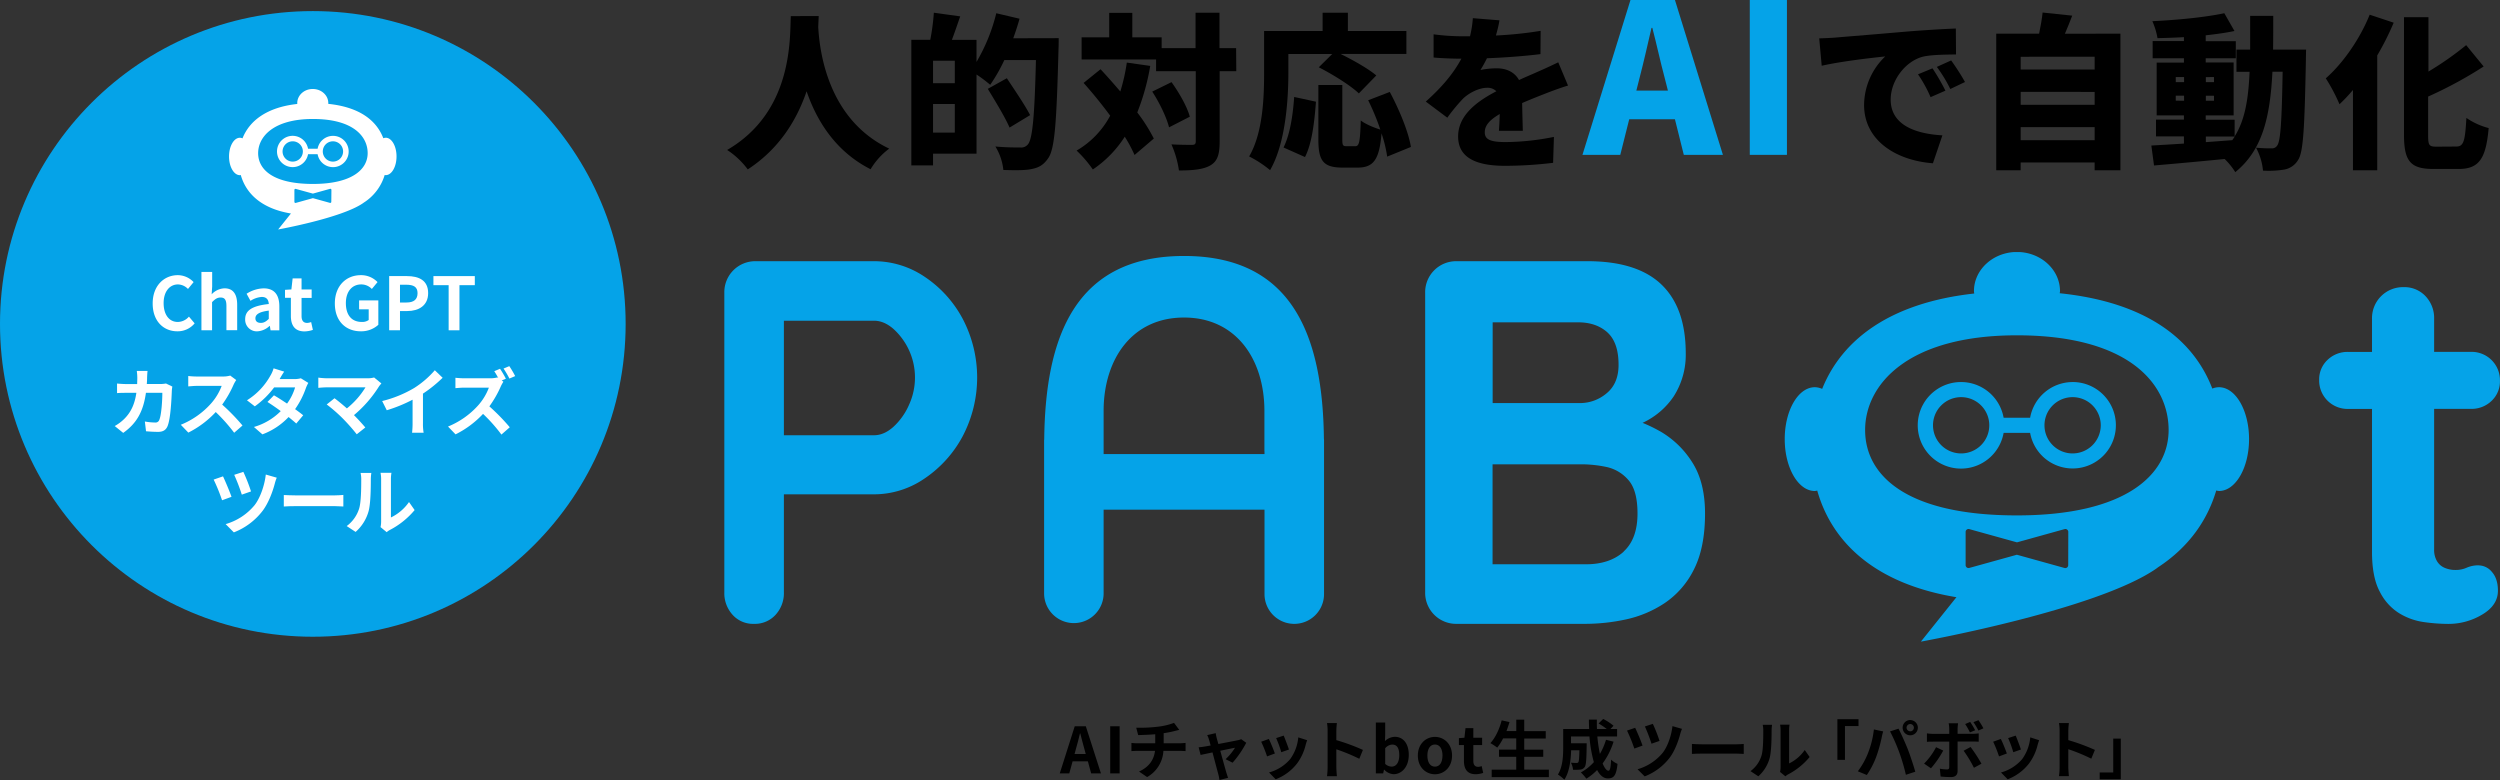 <svg xmlns="http://www.w3.org/2000/svg" xmlns:xlink="http://www.w3.org/1999/xlink" viewBox="0 0 1278.36 398.85"><rect x="0" y="0" width="1278.36" height="398.85" fill="#333333" stroke="none"/><defs><style>.cls-1{fill:none;}.cls-2{fill:#05a3e8;}.cls-3{clip-path:url(#clip-path);}.cls-4{fill:#fff;}.cls-5{clip-path:url(#clip-path-2);}</style><clipPath id="clip-path"><rect class="cls-1" x="117.14" y="45.5" width="85.64" height="71.87"/></clipPath><clipPath id="clip-path-2"><rect class="cls-1" x="370.38" y="128.89" width="907.99" height="199.25"/></clipPath></defs><g id="レイヤー_2" data-name="レイヤー 2"><g id="レイヤー_1-2" data-name="レイヤー 1"><circle class="cls-2" cx="159.96" cy="165.63" r="159.96"/><g class="cls-3"><path class="cls-4" d="M197.24,70.44a3.46,3.46,0,0,0-1.23.25c-3.46-9-12-15.91-28.14-17.58,0-.14,0-.26,0-.4,0-4-3.56-7.21-7.95-7.21S152,48.73,152,52.71c0,.15,0,.3,0,.45-15.71,1.73-24.46,8.67-28,17.59a3.45,3.45,0,0,0-1.33-.31c-3.06,0-5.55,4.28-5.55,9.57s2.49,9.57,5.55,9.57a3.25,3.25,0,0,0,.45-.08c2.67,9.44,10.52,17.18,25.71,19.68l-.07,0-6.53,8.16s32.32-5.81,43.37-13.43l.41-.3a25.3,25.3,0,0,0,10.7-14.14,2.86,2.86,0,0,0,.51.09c3.06,0,5.54-4.28,5.54-9.57s-2.48-9.57-5.54-9.57m-27.81,32.8a.54.54,0,0,1-.68.52L160,101.32l-8.78,2.44a.54.54,0,0,1-.68-.52V97.11a.54.54,0,0,1,.68-.52L160,99l8.79-2.45a.54.54,0,0,1,.68.52ZM160,94.06c-20.5,0-28-7.45-28-15.74s7.7-17.48,28-17.48c20.73,0,28,9,28,17.48,0,8.16-7.81,15.74-28,15.74"/><path class="cls-4" d="M170.25,69.47a8,8,0,0,0-7.84,6.59h-4.89a8,8,0,1,0,0,2.79h4.89a8,8,0,1,0,7.84-9.38M149.68,82.64a5.19,5.19,0,1,1,5.19-5.19,5.2,5.2,0,0,1-5.19,5.19m20.57,0a5.19,5.19,0,1,1,5.19-5.19,5.19,5.19,0,0,1-5.19,5.19"/></g><path class="cls-4" d="M78.07,155.17c0-9.13,5.87-14.47,12.86-14.47A11.27,11.27,0,0,1,99,144.25l-2.88,3.51A7.32,7.32,0,0,0,91,145.44c-4.19,0-7.33,3.59-7.33,9.54s2.84,9.65,7.22,9.65a7.67,7.67,0,0,0,5.72-2.73l2.92,3.44a11.23,11.23,0,0,1-8.83,4.07C83.75,169.41,78.07,164.4,78.07,155.17Z"/><path class="cls-4" d="M103,139.05h5.49v7.52l-.26,3.92a9.52,9.52,0,0,1,6.58-3.06c4.53,0,6.47,3.14,6.47,8.41v13h-5.5V156.51c0-3.25-.89-4.37-3-4.37-1.72,0-2.81.82-4.34,2.35v14.4H103Z"/><path class="cls-4" d="M125.37,163.2c0-4.48,3.62-6.84,12.07-7.74-.11-2.05-1-3.62-3.59-3.62a11.89,11.89,0,0,0-5.76,2l-2-3.63a16.76,16.76,0,0,1,8.75-2.76c5.31,0,8,3.17,8,9.23v12.23h-4.49l-.37-2.25h-.15a9.83,9.83,0,0,1-6.32,2.77A5.94,5.94,0,0,1,125.37,163.2Zm12.07-.15v-4.22c-5.12.64-6.84,2.06-6.84,3.93,0,1.64,1.16,2.35,2.77,2.35S136.1,164.36,137.44,163.05Z"/><path class="cls-4" d="M148.74,161.56v-9.27h-3v-4.08L149,148l.64-5.65h4.56V148h5.16v4.34h-5.16v9.27c0,2.39,1,3.51,2.84,3.51a6.31,6.31,0,0,0,2.06-.44l.89,4a13.64,13.64,0,0,1-4.41.78C150.65,169.41,148.74,166.23,148.74,161.56Z"/><path class="cls-4" d="M171.22,155.17c0-9.13,5.9-14.47,13.27-14.47a11.64,11.64,0,0,1,8.56,3.55l-2.91,3.51a7.43,7.43,0,0,0-5.46-2.32c-4.6,0-7.82,3.59-7.82,9.54s2.77,9.65,8.23,9.65a5.57,5.57,0,0,0,3.44-1v-5.46h-4.9V153.6h9.83v12.48a13,13,0,0,1-9,3.33C177,169.41,171.22,164.4,171.22,155.17Z"/><path class="cls-4" d="M199,141.18h9.08c6.14,0,10.85,2.17,10.85,8.71,0,6.32-4.75,9.16-10.7,9.16h-3.7v9.84H199Zm8.86,13.5c3.81,0,5.65-1.61,5.65-4.79s-2-4.3-5.84-4.3h-3.14v9.09Z"/><path class="cls-4" d="M229.41,145.82h-7.78v-4.64h21.16v4.64h-7.85v23.07h-5.53Z"/><path class="cls-4" d="M75.22,193c0,1.16-.07,2.28-.15,3.37h7a17.37,17.37,0,0,0,2.81-.27l3.25,1.57a15.82,15.82,0,0,0-.26,2c-.15,4-.6,14.47-2.21,18.28-.82,1.91-2.24,2.88-4.82,2.88-2.13,0-4.38-.15-6.17-.3l-.6-5a30.57,30.57,0,0,0,5.23.52,2,2,0,0,0,2.14-1.31c1.08-2.35,1.57-9.83,1.57-13.87H74.62c-1.38,9.87-4.93,15.74-11.62,20.49l-4.34-3.51a22.28,22.28,0,0,0,4.9-3.67c3.47-3.44,5.34-7.62,6.17-13.31H64.79c-1.27,0-3.33,0-4.94.15v-4.9c1.57.15,3.52.27,4.94.27h5.35c0-1,.07-2.13.07-3.26a27.65,27.65,0,0,0-.26-3.44h5.5C75.33,190.51,75.26,192.08,75.22,193Z"/><path class="cls-4" d="M119.48,196.61a54.66,54.66,0,0,1-5.87,10.28A105.28,105.28,0,0,1,124,217.58l-4.26,3.71a85.82,85.82,0,0,0-9.42-10.59A49.21,49.21,0,0,1,96.3,221.21l-3.85-4a41.87,41.87,0,0,0,15.33-10.73,28.77,28.77,0,0,0,5.57-9.16H100.68c-1.58,0-3.63.23-4.42.26v-5.31a41.69,41.69,0,0,0,4.42.26h13.19a13.57,13.57,0,0,0,3.86-.48l3.06,2.28A17.76,17.76,0,0,0,119.48,196.61Z"/><path class="cls-4" d="M143,193.84h7.59a11.9,11.9,0,0,0,3.25-.41l3.82,2.36a18.21,18.21,0,0,0-1.24,2.65,43,43,0,0,1-5.53,10.77c1.61,1.16,3.06,2.24,4.15,3.14l-3.55,4.22c-1-.93-2.4-2.09-3.93-3.32a35.31,35.31,0,0,1-13.38,8.86l-4.34-3.78a31.74,31.74,0,0,0,13.72-8.11c-2.43-1.8-4.9-3.48-6.8-4.68l3.32-3.4c2,1.12,4.34,2.66,6.7,4.23a26.69,26.69,0,0,0,4.11-8.27H140.17a45,45,0,0,1-9.88,9.69l-4-3.11a34.65,34.65,0,0,0,11.89-12.45,15.65,15.65,0,0,0,1.72-3.89l5.42,1.69A40,40,0,0,0,143,193.84Z"/><path class="cls-4" d="M193.76,197.65A62.14,62.14,0,0,1,181,212.27c2.13,2.14,4.34,4.57,5.8,6.32l-4.38,3.48a98.39,98.39,0,0,0-7.14-8.08,79.66,79.66,0,0,0-8.22-7.17l4-3.18c1.5,1.12,4,3.14,6.32,5.19a41.66,41.66,0,0,0,9.5-10.76H167.07c-1.5,0-3.52.18-4.3.26v-5.24a35.59,35.59,0,0,0,4.3.34h20.75a12.19,12.19,0,0,0,3.48-.41l3.73,3.06A14.13,14.13,0,0,0,193.76,197.65Z"/><path class="cls-4" d="M211.8,198.4a47.93,47.93,0,0,0,10.54-9.08l4,3.85a68.42,68.42,0,0,1-10.06,8.11v15.11a25.9,25.9,0,0,0,.34,4.9h-5.91a42,42,0,0,0,.26-4.9v-12a75.11,75.11,0,0,1-13.2,5.39l-2.35-4.71A60.24,60.24,0,0,0,211.8,198.4Z"/><path class="cls-4" d="M258.68,193.65l-2.13.9.86.64a19.07,19.07,0,0,0-1.31,2.35,54.5,54.5,0,0,1-5.87,10.25,104.45,104.45,0,0,1,10.44,10.69l-4.27,3.74A81.54,81.54,0,0,0,247,211.64a49.07,49.07,0,0,1-14.06,10.47l-3.85-4a41.9,41.9,0,0,0,15.33-10.73,29,29,0,0,0,5.57-9.16H237.3c-1.57,0-3.63.22-4.42.26v-5.31a41.69,41.69,0,0,0,4.42.26h13.2a13.39,13.39,0,0,0,3.85-.45l.45.34c-.64-1.2-1.39-2.5-2.06-3.51l2.95-1.24A50.26,50.26,0,0,1,258.68,193.65Zm4.75-1.34-2.95,1.27a44.45,44.45,0,0,0-3-5.12l2.95-1.24A49.57,49.57,0,0,1,263.43,192.31Z"/><path class="cls-4" d="M118.38,254.05l-4.83,1.76a92.69,92.69,0,0,0-4.3-10.58l4.79-1.65C115.16,245.94,117.52,251.51,118.38,254.05Zm22.17-6.91c-1.05,4.07-3.18,10-6.28,14.09a33.9,33.9,0,0,1-14.7,11L115.38,268a29.92,29.92,0,0,0,14.77-9.65c2.81-3.55,5.13-10,5.76-15.7l5.61,1.61A20.78,20.78,0,0,0,140.55,247.14Zm-12.19,4.15-4.71,1.64a96.31,96.31,0,0,0-3.89-10.13l4.67-1.53A89.12,89.12,0,0,1,128.36,251.29Z"/><path class="cls-4" d="M151.12,253.31H171.2c1.76,0,3.4-.15,4.37-.23V259c-.89,0-2.8-.19-4.37-.19H151.12c-2.13,0-4.64.08-6,.19v-5.87C146.45,253.19,149.18,253.31,151.12,253.31Z"/><path class="cls-4" d="M183.64,260.07c1-3.21,1.08-10.28,1.08-14.8a13.84,13.84,0,0,0-.34-3.44h5.5a24.15,24.15,0,0,0-.26,3.4c0,4.41-.11,12.3-1.12,16.08A21.92,21.92,0,0,1,181.84,272l-4.56-3A17.68,17.68,0,0,0,183.64,260.07Zm11.25,6.73V245a16.27,16.27,0,0,0-.3-3.22h5.57a19.93,19.93,0,0,0-.26,3.25V264.6a23.7,23.7,0,0,0,9.24-7.89l2.88,4.11A41.2,41.2,0,0,1,199.34,271a8.24,8.24,0,0,0-1.61,1.12l-3.14-2.58A14.21,14.21,0,0,0,194.89,266.8Z"/><g class="cls-5"><path class="cls-2" d="M472.77,141.5a46.15,46.15,0,0,0-25.83-7.94H386.53a15.84,15.84,0,0,0-16.15,16.15V302.85a16.41,16.41,0,0,0,4.22,11.52A14,14,0,0,0,385.47,319a14.31,14.31,0,0,0,11.12-4.63,16.38,16.38,0,0,0,4.25-11.52V252.77h46.1a45.55,45.55,0,0,0,25.83-8.09,60.2,60.2,0,0,0,19.47-21.58,64.62,64.62,0,0,0,0-60.13,59.36,59.36,0,0,0-19.47-21.47m-8.09,65.84a33.56,33.56,0,0,1-7.93,11c-3.19,2.82-6.45,4.22-9.81,4.22h-46.1V164h46.1c3.36,0,6.62,1.36,9.81,4.1a33.54,33.54,0,0,1,7.93,39.22"/><path class="cls-2" d="M848.91,220.58a72.32,72.32,0,0,0-9-4.36,38.75,38.75,0,0,0,16-13.64A39.46,39.46,0,0,0,862,180.71q0-23.31-12.44-35.23t-37.91-11.92H744.92a15.85,15.85,0,0,0-16.17,16.15V302.86A15.84,15.84,0,0,0,744.92,319h66a99,99,0,0,0,20.4-2.24,58.1,58.1,0,0,0,19.85-8.34,44.38,44.38,0,0,0,15-17.23q5.68-11.13,5.69-28.61,0-15.91-6.49-26.09a47.3,47.3,0,0,0-16.43-15.91m-27-50.6q5.7,5.18,5.7,16.55,0,9.56-6.11,14.58a21,21,0,0,1-13.77,5h-44.5V164.82h43.7c6.19,0,11.17,1.73,15,5.16m8.35,112.07q-7.18,6.49-19.34,6.49H763.21V237.42H809a62.7,62.7,0,0,1,12.19,1.31,20.39,20.39,0,0,1,11.38,6.62c3.19,3.54,4.76,9.27,4.76,17.23q0,13-7.13,19.47"/><path class="cls-2" d="M1267.5,289.08a14.75,14.75,0,0,0-6.1,1.18,14,14,0,0,1-5.82,1.19,13.82,13.82,0,0,1-5.44-1.06,8.22,8.22,0,0,1-4-3.45,11.25,11.25,0,0,1-1.46-6.08V209.07h18.8a14.64,14.64,0,0,0,10.61-4.12,13.64,13.64,0,0,0,4.24-10.2,14.49,14.49,0,0,0-14.85-14.83h-18.8V163a16.21,16.21,0,0,0-4.38-11.53,14.76,14.76,0,0,0-11.25-4.64A15.84,15.84,0,0,0,1212.91,163v16.95h-12.19a14.64,14.64,0,0,0-10.58,4.11,13.61,13.61,0,0,0-4.25,10.2,14.52,14.52,0,0,0,14.83,14.84h12.19v73.11q0,13,4,20.39a27.27,27.27,0,0,0,9.94,11,32.89,32.89,0,0,0,12.69,4.51,91.21,91.21,0,0,0,12.34.92,33.51,33.51,0,0,0,17.35-4.76q8.05-4.75,8.07-12.18c0-4.08-1-7.25-3-9.55a8.93,8.93,0,0,0-6.75-3.43"/><path class="cls-2" d="M605.47,130.89c-55.93,0-70.92,41.65-71.51,93.64,0,.2-.06.38-.06.57v78.69a15.22,15.22,0,0,0,30.43,0V260.63H646.6v43.16a15.22,15.22,0,0,0,30.44,0V225.1c0-.2,0-.38-.06-.58-.59-52-15.59-93.63-71.51-93.63m41.13,99.92h0v1.37H564.33V209.44h0c.27-26.06,14.67-47.07,41.11-47.07s40.84,21,41.11,47.07h0v21.37Z"/><path class="cls-2" d="M1134.65,198a9.31,9.31,0,0,0-3.4.7c-9.6-25-33.42-44.11-78-48.75,0-.37.12-.72.12-1.1,0-11-9.87-20-22-20s-22,9-22,20c0,.43.11.82.14,1.24-43.55,4.8-67.82,24-77.76,48.77A9.3,9.3,0,0,0,928,198c-8.5,0-15.39,11.88-15.39,26.53s6.89,26.54,15.39,26.54a8.57,8.57,0,0,0,1.23-.22c7.41,26.18,29.17,47.62,71.3,54.55l-.2.07-18.1,22.62s89.59-16.12,120.23-37.24c.41-.29.77-.56,1.14-.84,15.55-10.19,25.15-23.93,29.66-39.19a8.39,8.39,0,0,0,1.4.25c8.49,0,15.38-11.88,15.38-26.54S1143.14,198,1134.65,198M1057.57,289a1.49,1.49,0,0,1-1.9,1.43l-24.35-6.77L1007,290.41a1.49,1.49,0,0,1-1.89-1.43V272a1.49,1.49,0,0,1,1.89-1.44l24.36,6.77,24.35-6.77a1.5,1.5,0,0,1,1.9,1.44Zm-26.25-25.45c-56.84,0-77.6-20.66-77.6-43.65s21.36-48.44,77.6-48.44c57.45,0,77.59,25,77.59,48.44,0,22.62-21.65,43.65-77.59,43.65"/><path class="cls-2" d="M1059.82,195.36a22.12,22.12,0,0,0-21.73,18.26h-13.55a22.13,22.13,0,1,0,0,7.73h13.55a22.1,22.1,0,1,0,21.73-26m-57,36.51a14.39,14.39,0,1,1,14.39-14.39,14.4,14.4,0,0,1-14.39,14.39m57,0a14.39,14.39,0,1,1,14.39-14.39,14.41,14.41,0,0,1-14.39,14.39"/></g><path d="M418.65,8.2c-.08,1.62-.17,3.48-.25,5.61C419.08,26.05,423.16,61,454.69,76a36.35,36.35,0,0,0-9.52,10.54c-18.1-9.18-27.62-25-32.72-39.87-4.85,14.28-13.69,29.24-30.09,39.95a41.24,41.24,0,0,0-10.54-9.94c33.83-19.64,32-57.29,32.55-68.43Z"/><path d="M541.36,19.51s0,3.91-.09,5.35c-1,37.83-1.87,51.6-5.44,56.27-2.63,3.74-5.27,4.76-9,5.44-3.4.6-8.67.51-13.77.34a28.37,28.37,0,0,0-4.08-12c5.44.51,10.54.51,12.84.51a4.36,4.36,0,0,0,3.74-1.53c2.46-2.64,3.48-15.13,4.16-43.18H513.56a86.07,86.07,0,0,1-7.22,12.66,73.49,73.49,0,0,0-7-5.27V78.58H477.1v6H466V20.36h9.69A114.09,114.09,0,0,0,477.52,6.5L491,8.37c-1.45,4.16-2.89,8.42-4.25,12h12.58v11.3a92,92,0,0,0,10.11-24.9l11.9,2.8c-.93,3.32-2,6.63-3.23,10ZM488.23,31.07H477.1V42.54h11.13Zm0,36.72V53.17H477.1V67.79Zm28-2.55c-2.21-5.19-7.31-13.52-11.13-19.81L514.84,40c3.82,5.78,9.35,13.86,11.9,18.87Z"/><path d="M588.17,33.7a116.78,116.78,0,0,1-6.63,23.8A85.81,85.81,0,0,1,590,70.85l-9.86,8.41a68.74,68.74,0,0,0-5-9.35,57.65,57.65,0,0,1-16.32,16.75A61.63,61.63,0,0,0,550.52,77a45.17,45.17,0,0,0,17.17-17.85c-4.34-5.87-9.1-11.73-13.6-16.75l8.67-7c3.23,3.48,6.71,7.39,10.11,11.39A95.4,95.4,0,0,0,576.19,32Zm44,2.72h-8.5V72.29c0,6.63-1.11,10.12-4.68,12.24s-9.09,2.64-16.15,2.64A50.21,50.21,0,0,0,599,73.82c4.42.26,8.92.26,10.45.26s2-.43,2-1.87V36.42H591.15v-6H553.07V19.08h14.11V6.59H579V19.08h15v5.53h17.34V6.5h12.24V24.61h8.5ZM599.05,42c3.91,5.44,8,12.58,9.35,17.68l-10.62,5.44c-1.19-4.93-4.85-12.58-8.59-18.28Z"/><path d="M658.8,37c0,14.19-1.45,36.38-9.35,50a56.46,56.46,0,0,0-10.71-7c7.14-12.24,7.65-30.52,7.65-43V15.85h29.92V6.5h12.92v9.35h29.92V27.58H685.49c6.37,3.15,14.11,7.48,18.27,11l-8.92,9.18c-4.17-4-13.43-9.78-20.49-13.35l6.89-6.8H658.8Zm-2.47,38.42c3.23-6.55,4.76-16.07,5.44-25.84L672.91,52c-.77,10.11-2,21.33-5.61,28.3Zm53,4.67a67.34,67.34,0,0,0-2.89-11.9c-1.1,13.52-4.16,17.51-12.24,17.51h-7.73c-10,0-12.33-3.65-12.33-14.45V43.48h12.24V71.19c0,3.23.34,3.57,2.21,3.57h4.42c2,0,2.47-2,2.81-13.18,2.29,1.87,6.88,3.74,10,4.68a121.76,121.76,0,0,0-6.21-15l11.05-4.25c4.76,8.92,9.52,20.23,10.8,28.13Z"/><path d="M764.93,18.15a198.35,198.35,0,0,0,22.86-2.38l-.08,11.9c-7.91,1-18.36,1.78-27.37,2.12a64.35,64.35,0,0,1-3.32,6,41.45,41.45,0,0,1,8.42-.85c5,0,9.09,2,11.3,6,3.4-1.62,6.21-2.72,9.18-4.08,3.74-1.62,7.23-3.23,10.88-5l5,11.9c-3,.85-8.33,2.81-11.56,4.08s-7.4,2.89-11.9,4.85c.08,4.67.25,10.37.34,14.19H766.46c.17-2.21.34-5.35.42-8.58-5.35,3.14-7.65,5.95-7.65,9.35,0,3.57,2.64,5,10.63,5A128.4,128.4,0,0,0,794.59,70l-.42,13.26a208.8,208.8,0,0,1-24.57,1.53c-13.94,0-24-3.66-24-15,0-11.14,10.12-18.19,19.55-23.12a6.25,6.25,0,0,0-4.67-1.79c-4.34,0-9.61,2.81-12.5,5.7a94.43,94.43,0,0,0-7.91,9.6l-11-8.24c8-7.14,14-14.11,18.19-21.93-3.48,0-9.69-.17-14.2-.6V17.55a112,112,0,0,0,15.31,1h3.31a53.87,53.87,0,0,0,1.45-9.26l13.6,1.1C766.46,12.28,765.86,14.92,764.93,18.15Z"/><path class="cls-2" d="M833.73,0h22.74L881,79.18h-20L856.47,61H833.09l-4.57,18.18H809.18Zm3,46.34h16.15l-1.7-6.7c-2.13-7.86-4.14-17.32-6.27-25.4h-.42c-1.92,8.29-4,17.54-6.06,25.4Z"/><path class="cls-2" d="M894.74,0h19V79.18h-19Z"/><path d="M939,19.17c8-.68,20.82-1.7,36.38-3.06,8.5-.68,18.53-1.28,24.73-1.53l.09,13.26c-4.42.08-11.65.08-16.32,1-9.18,2-17.09,12-17.09,22.1,0,12.49,11.73,17.42,26.44,18.27l-4.85,14.28c-18.95-1.44-35.19-11.73-35.19-29.83A34.67,34.67,0,0,1,964,28.86c-7.31.76-22.28,2.46-32.48,4.76l-1.27-14C933.67,19.51,937.41,19.34,939,19.17Zm55.76,27.2-7.57,3.31A67.89,67.89,0,0,0,980.76,38l7.4-3.06A112.5,112.5,0,0,1,994.79,46.37Zm10-4.42-7.48,3.57a71.25,71.25,0,0,0-6.89-11.31l7.31-3.31C1000,34,1003.12,38.89,1004.82,42Z"/><path d="M1084.26,17.21V87.08h-13.18v-4h-37.83v4h-12.49V17.21h21.93c.76-3.57,1.44-7.56,1.79-10.8L1059.61,8c-1.19,3.23-2.55,6.45-3.74,9.26Zm-51,11.82v6.54h37.83V29Zm0,17.93v6.63h37.83V47Zm37.83,24.74V65h-37.83V71.7Z"/><path d="M1179.2,25.37s-.09,3.83-.09,5.27c-.68,34.43-1.27,47.18-4,51.17a10.32,10.32,0,0,1-7.23,4.93,50.54,50.54,0,0,1-10.71.51,30.49,30.49,0,0,0-3.57-11.73,77.72,77.72,0,0,0,8,.34,3.08,3.08,0,0,0,2.89-1.53c1.62-2.21,2.3-12.15,2.72-37.65H1162c-1.19,23-5,40-19,51.34a35.89,35.89,0,0,0-5.44-6.72c-12.92,1.28-26.18,2.47-36.12,3.32l-1.36-10.2c4.67-.26,10.37-.6,16.66-1V69.74h-14.28V61.16h14.28V59h-13.94v-27h13.94V29.79h-16V21h16V19c-4.59.25-9.18.42-13.52.51a36.67,36.67,0,0,0-2.63-8.68c12.75-.59,27.11-2,36.8-4.07l5.19,9.09c-4.42.94-9.44,1.62-14.71,2.21v3h15.39v8.75h-15.39v2.13h14.28V59h-14.28v2.21h14.79v8.58c5.36-8.5,7.06-19.38,7.65-33.06h-6.71V25.37h7V8.11h11.81c0,6,0,11.82-.08,17.26ZM1112.56,42h4.25V39.4h-4.25Zm4.25,9.52V48.92h-4.25v2.55Zm11.13-12.07V42h4.17V39.4Zm4.17,9.52h-4.17v2.55h4.17Zm-4.17,23.71,13.52-1c.42-.59.85-1.19,1.27-1.87h-14.79Z"/><path d="M1224,11.6a141.11,141.11,0,0,1-8.42,16.75V87.08h-12.41V46a83.11,83.11,0,0,1-6.89,7.31,90.18,90.18,0,0,0-7-13.26C1198,32.43,1206.7,20,1211.72,7.52Zm32,63.33c3.82,0,4.5-2.81,5.18-14.62a36.28,36.28,0,0,0,11.39,5.18c-1.36,15.13-4.59,20.91-15.3,20.91h-13c-11.73,0-15-4-15-17.51V8.8h12.5V36.59a158.46,158.46,0,0,0,19.29-13.51L1270,34a212.36,212.36,0,0,1-28.39,15.38V69c0,5.27.42,6,4.25,6Z"/><path d="M549.56,371.37h5.66l7.74,24.1h-5l-1.69-6.18h-7.8l-1.7,6.18h-4.87Zm-.09,14.18h5.72l-.72-2.64c-.74-2.5-1.39-5.27-2.08-7.87h-.16c-.62,2.64-1.33,5.37-2.05,7.87Z"/><path d="M567.7,371.37h4.82v24.1H567.7Z"/><path d="M592.13,371.59a34.88,34.88,0,0,0,8.2-1.95l2.67,3.58c-1.11.26-2,.49-2.51.62a52.37,52.37,0,0,1-5.46,1.07v5.17h8.2c.71,0,2.24-.13,3-.19v4.19c-.88-.06-2-.13-2.87-.13H594.9a16.37,16.37,0,0,1-8.33,13.4l-4.13-2.83c4.95-2.27,7.55-5.75,8.17-10.57h-9c-1,0-2.21.07-3.06.13v-4.19a27.88,27.88,0,0,0,3,.19h9.17v-4.62c-3.12.26-6.54.36-8.72.43l-1-3.78A76,76,0,0,0,592.13,371.59Z"/><path d="M622.12,377.29c.23.78.52,1.88.88,3.15,4.13-.78,8.68-1.66,10-1.95a6.33,6.33,0,0,0,1.66-.52l2.6,1.85A51.32,51.32,0,0,1,630.28,390l-3.58-1.79a28.85,28.85,0,0,0,4.82-5.85c-.78.13-4,.81-7.55,1.53,1.24,4.49,2.64,9.5,3.12,11.19.2.55.62,2,.88,2.66l-4.42,1.11A18.89,18.89,0,0,0,623,396c-.48-1.76-1.82-6.83-3-11.26-2.73.59-5.11,1.08-6.08,1.3l-1-3.9c1-.1,1.92-.19,3-.39.46-.06,1.63-.26,3.13-.55-.33-1.27-.62-2.31-.85-3a11.7,11.7,0,0,0-.91-2.31l4.36-1C621.73,375.56,621.92,376.44,622.12,377.29Z"/><path d="M651.9,385.29l-4,1.49a65.59,65.59,0,0,0-3-7.51l3.9-1.4C649.69,379.53,651.25,383.47,651.9,385.29Zm15.74-4.39a26.25,26.25,0,0,1-4.42,9.53,25.41,25.41,0,0,1-10.9,8.06L648.91,395a21.79,21.79,0,0,0,10.79-6.8,22.15,22.15,0,0,0,4.17-11.15l4.55,1.46C668,379.56,667.84,380.25,667.64,380.9Zm-8.55,2.37-3.91,1.37a54.14,54.14,0,0,0-2.63-7.22l3.87-1.27C657,377.55,658.63,381.77,659.09,383.27Z"/><path d="M678.87,373.64a22.31,22.31,0,0,0-.32-3.9h5.07a35.45,35.45,0,0,0-.29,3.9v4.82a105.19,105.19,0,0,1,13.59,5L695.07,388a93.05,93.05,0,0,0-11.74-4.85v9.2c0,1,.16,3.22.29,4.56h-5.07a36.65,36.65,0,0,0,.32-4.56Z"/><path d="M707.83,393.55h-.13l-.43,1.92h-3.74v-26h4.78v6.54l-.13,2.93a7.79,7.79,0,0,1,5-2.18c4.49,0,7.19,3.67,7.19,9.23,0,6.28-3.74,9.89-7.74,9.89A6.94,6.94,0,0,1,707.83,393.55Zm7.67-7.42c0-3.48-1.1-5.4-3.61-5.4a5,5,0,0,0-3.58,1.89v8A5,5,0,0,0,711.6,392C713.81,392,715.5,390.1,715.5,386.13Z"/><path d="M725,386.36c0-6.05,4.19-9.56,8.75-9.56s8.75,3.51,8.75,9.56-4.2,9.56-8.75,9.56S725,392.41,725,386.36Zm12.62,0c0-3.42-1.4-5.66-3.87-5.66s-3.87,2.24-3.87,5.66,1.39,5.66,3.87,5.66S737.6,389.81,737.6,386.36Z"/><path d="M748.58,389.09V381H746v-3.55l2.83-.23.55-4.91h4v4.91h4.49V381h-4.49v8.06c0,2.08.85,3.06,2.47,3.06a5.39,5.39,0,0,0,1.79-.39l.78,3.48a11.86,11.86,0,0,1-3.83.68C750.24,395.92,748.58,393.16,748.58,389.09Z"/><path d="M792,393.58v3.81H762.77v-3.81h12.55V387h-8.81V383.3h8.81v-5.72h-6.73a25.86,25.86,0,0,1-3,4.71,31.31,31.31,0,0,0-3.48-2.3c2.54-2.74,4.65-7.23,5.76-11.65l4,.88c-.45,1.56-1,3.09-1.53,4.59h5V368h4.07v5.86h11v3.77h-11v5.72h9.72V387h-9.72v6.54Z"/><path d="M825.09,379.24a37.87,37.87,0,0,1-5.6,11.15c1,2.34,2,3.71,3,3.71.78,0,1.17-1.63,1.33-5.69a10.54,10.54,0,0,0,3.29,2.18c-.62,6-1.92,7.45-4.95,7.45-2.27,0-4.06-1.63-5.49-4.3a27.48,27.48,0,0,1-5.5,4.43,25.19,25.19,0,0,0-2.8-3.19,25,25,0,0,0,6.64-5.27,67.46,67.46,0,0,1-2.25-13.11h-9.43v3.48h8s0,1,0,1.47c-.1,6.83-.29,9.72-1,10.66a3.08,3.08,0,0,1-2.24,1.31,24.8,24.8,0,0,1-3.74.09,8.8,8.8,0,0,0-1.08-3.61c1.17.1,2.28.13,2.8.13a1,1,0,0,0,1-.39c.32-.45.45-2,.55-6.11h-4.23c-.13,4.75-.81,11.09-3.48,15.06a17.19,17.19,0,0,0-3.28-2.64c2.47-3.9,2.7-9.56,2.7-13.79v-9.5h13.27c-.07-1.59-.13-3.18-.13-4.81h4.06c0,1.63,0,3.22.06,4.81h5a41,41,0,0,0-4.16-2.82l2.34-2.31a26.59,26.59,0,0,1,5.3,3.48l-1.56,1.65h3.38v3.84H816.79a76.4,76.4,0,0,0,1.31,8.91,33,33,0,0,0,3.12-7.22Z"/><path d="M839.9,381.25l-4.19,1.53a81.38,81.38,0,0,0-3.74-9.2l4.16-1.43C837.11,374.2,839.16,379,839.9,381.25Zm19.29-6c-.91,3.54-2.76,8.71-5.46,12.26A29.5,29.5,0,0,1,841,397l-3.65-3.64a26.09,26.09,0,0,0,12.85-8.4c2.44-3.09,4.46-8.68,5-13.66l4.88,1.4A19.58,19.58,0,0,0,859.19,375.24Zm-10.6,3.61-4.1,1.43a85.45,85.45,0,0,0-3.38-8.82l4.06-1.33A77,77,0,0,1,848.59,378.85Z"/><path d="M870.39,380.6h17.46c1.53,0,3-.13,3.81-.19v5.1c-.78,0-2.44-.16-3.81-.16H870.39c-1.86,0-4,.07-5.24.16v-5.1C866.32,380.51,868.69,380.6,870.39,380.6Z"/><path d="M900.7,386.49c.91-2.8.94-8.94.94-12.88a12.59,12.59,0,0,0-.29-3h4.78a21.59,21.59,0,0,0-.23,3c0,3.84-.1,10.7-1,14a19.12,19.12,0,0,1-5.79,9.34l-4-2.64A15.34,15.34,0,0,0,900.7,386.49Zm9.79,5.85v-19a14.5,14.5,0,0,0-.26-2.79h4.84a17.07,17.07,0,0,0-.22,2.83v17a20.62,20.62,0,0,0,8-6.87l2.5,3.58a35.7,35.7,0,0,1-11,8.88,6.73,6.73,0,0,0-1.4,1l-2.73-2.25A12.42,12.42,0,0,0,910.49,392.34Z"/><path d="M950.34,367.76v3.51h-6.93v17.27h-3.87V367.76Z"/><path d="M958.2,373l4.75,1a33.26,33.26,0,0,0-.78,3.25A76,76,0,0,1,959.4,387a44.72,44.72,0,0,1-4.81,9.3L950,394.39a39.22,39.22,0,0,0,5.08-9A47,47,0,0,0,958.2,373Zm8.26,1,4.32-1.4c1.34,2.5,3.58,7.51,4.82,10.67,1.14,2.92,2.86,8.13,3.77,11.35l-4.81,1.56a98.43,98.43,0,0,0-3.39-11.48A90.65,90.65,0,0,0,966.46,374Zm10.34-5.79a3.89,3.89,0,1,1-3.9,3.9A3.91,3.91,0,0,1,976.8,368.18Zm0,5.76a1.87,1.87,0,1,0-1.89-1.86A1.89,1.89,0,0,0,976.8,373.94Z"/><path d="M987.39,392.86l-3.52-2.4a33.8,33.8,0,0,0,6.12-8.39l3.67,1.72A50.1,50.1,0,0,1,987.39,392.86ZM1001,372.63v2.61h7.58a26.38,26.38,0,0,0,3.22-.23v4.26c-1-.07-2.31-.1-3.18-.1H1001V394.3c0,1.88-1.07,3.05-3.38,3.05a45.93,45.93,0,0,1-5.3-.29l-.39-4a22.53,22.53,0,0,0,3.61.39c.85,0,1.17-.33,1.2-1.17,0-1.21,0-11.52,0-13.05v0h-8.26c-1,0-2.25,0-3.16.13V375a24.79,24.79,0,0,0,3.16.26h8.26v-2.61a16.7,16.7,0,0,0-.3-2.82h4.82A24.7,24.7,0,0,0,1001,372.63Zm12.2,17.89-3.84,2.08a61.15,61.15,0,0,0-5.27-8.71l3.55-1.92A75.48,75.48,0,0,1,1013.21,390.52Zm-3.25-17.1-2.64,1.1a34.66,34.66,0,0,0-2.44-4.29l2.57-1.08A47.45,47.45,0,0,1,1010,373.42Zm4.26-1-2.57,1.14a31.52,31.52,0,0,0-2.54-4.3l2.57-1A37.89,37.89,0,0,1,1014.22,372.44Z"/><path d="M1026.19,385.29l-4,1.49a63.81,63.81,0,0,0-3-7.51l3.91-1.4C1024,379.53,1025.54,383.47,1026.19,385.29Zm15.74-4.39a26.25,26.25,0,0,1-4.42,9.53,25.39,25.39,0,0,1-10.89,8.06L1023.2,395a21.81,21.81,0,0,0,10.8-6.8,22.24,22.24,0,0,0,4.16-11.15l4.55,1.46C1042.32,379.56,1042.13,380.25,1041.93,380.9Zm-8.55,2.37-3.9,1.37a52.86,52.86,0,0,0-2.64-7.22l3.87-1.27C1031.33,377.55,1032.92,381.77,1033.38,383.27Z"/><path d="M1053.17,373.64a22.32,22.32,0,0,0-.33-3.9h5.08a35.36,35.36,0,0,0-.3,3.9v4.82a105.37,105.37,0,0,1,13.6,5l-1.85,4.49a92.57,92.57,0,0,0-11.75-4.85v9.2c0,1,.17,3.22.3,4.56h-5.08a34.84,34.84,0,0,0,.33-4.56Z"/><path d="M1073.66,398.46V395h6.93V377.68h3.87v20.78Z"/></g></g></svg>